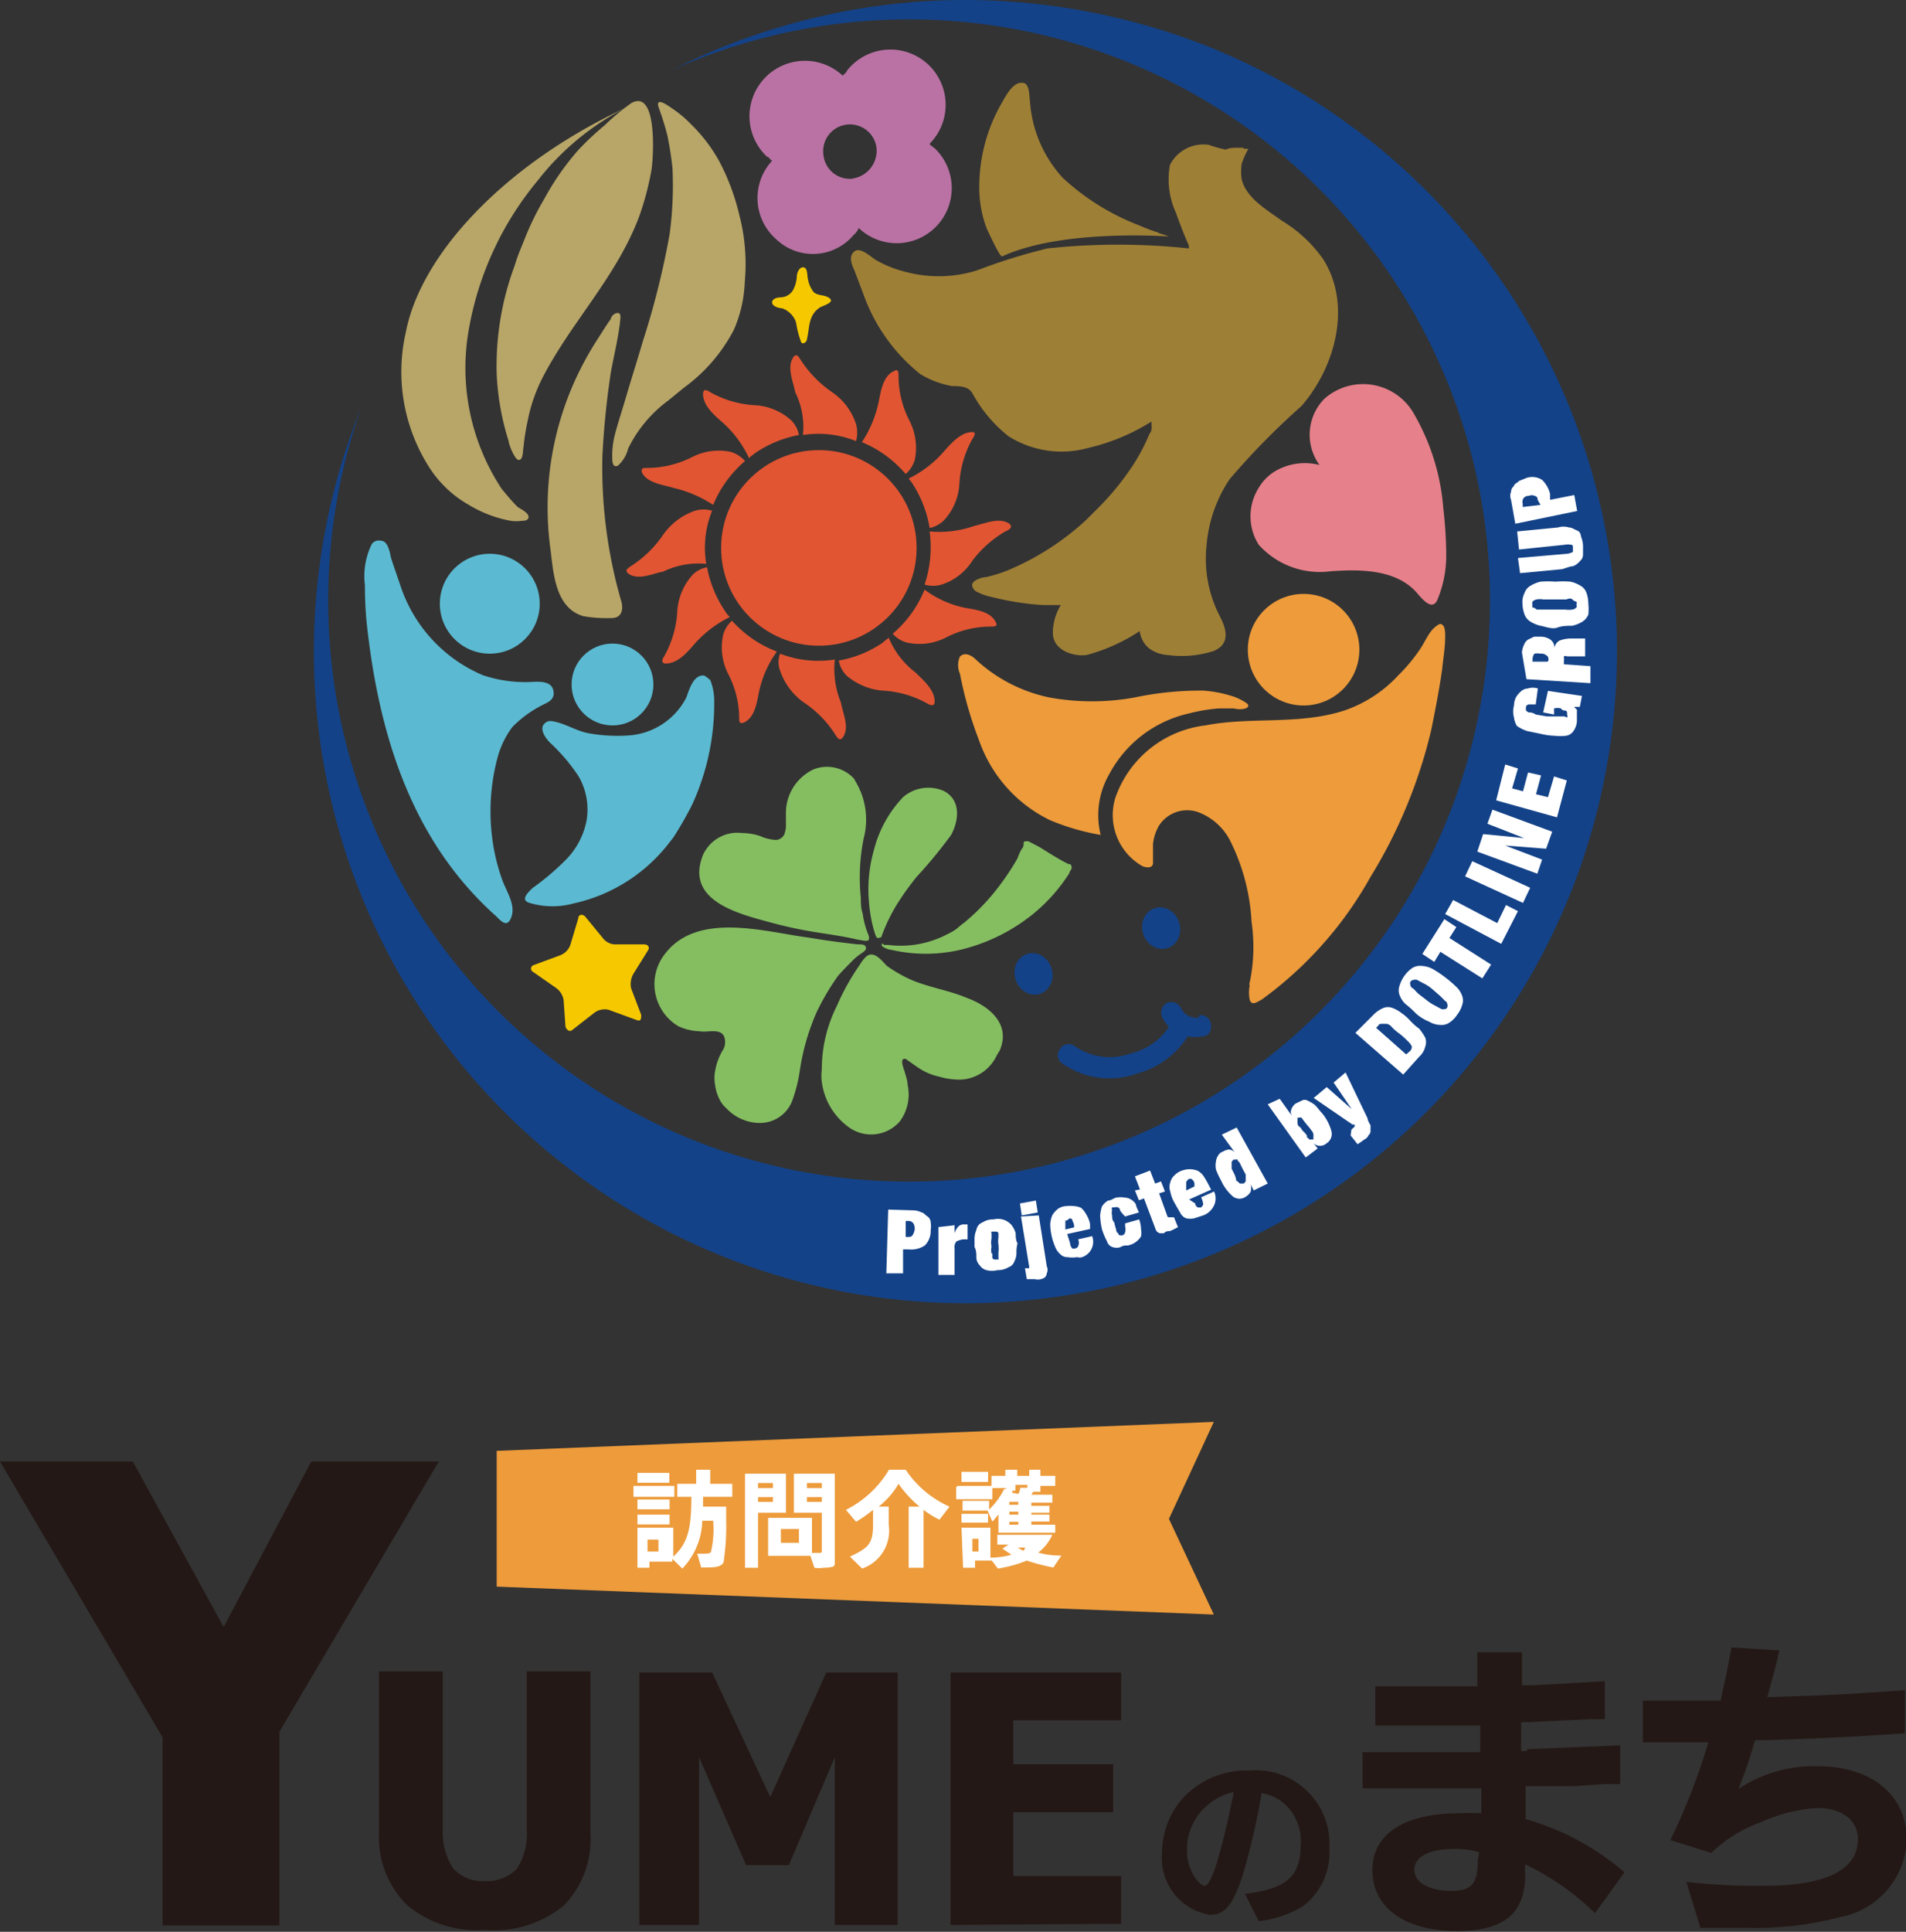 <svg id="レイヤー_1" data-name="レイヤー 1" xmlns="http://www.w3.org/2000/svg" width="71.76" height="72.7" viewBox="0 0 71.76 72.7"><rect x="0" y="0" width="71.76" height="72.7" fill="#333333" stroke="none"/><defs><style>.cls-1{fill:#ed9b3b;}.cls-2{fill:#fff;}.cls-3{fill:#231815;}.cls-4{fill:#f5c800;}.cls-5{fill:#134288;}.cls-6{fill:#9e7f36;}.cls-7{fill:#5bbad1;}.cls-8{fill:#e6808a;}.cls-9{fill:#ba72a4;}.cls-10{fill:#b8a668;}.cls-11{fill:#e25532;}.cls-12{fill:#85be61;}</style></defs><polygon class="cls-1" points="45.7 60.76 18.7 59.71 18.7 54.6 45.7 53.51 44.01 57.16 45.7 60.76"/><path class="cls-2" d="M23.85,55.92h1.54v.41H23.85ZM24,57.49h1.35v1.09c.53-.49.68-1,.68-2.25h-.53v-.49h.71v-.53h.53v.53h.83v.49H26.47v.37h.87v.49a9.06,9.06,0,0,1-.08,1.47c0,.26-.18.33-.67.33H26.4l-.15-.52c.45,0,.49,0,.52-.08a3.77,3.77,0,0,0,.08-1.16h-.41a2.69,2.69,0,0,1-.75,1.8l-.38-.37v.11h-.86V59H24ZM24,55.43H25.2v.37H24Zm0,1h1.21v.37H24ZM24,57h1.21v.37H24Zm.79,1.39v-.45h-.41v.45Z"/><path class="cls-2" d="M28.05,55.46h1.54v1.47H28.54V59h-.49ZM29.1,56v-.19h-.56V56Zm0,.52v-.18h-.56v.18Zm-.18.6h1.65v1.32h.22c.15,0,.15,0,.15-.11V56.93H29.89V55.46h1.54v3.27c0,.15,0,.19-.07.23A1.47,1.47,0,0,1,31,59a1,1,0,0,1-.34,0l-.15-.45H28.92V57.15Zm1.16.94v-.52H29.4v.52ZM30.94,56v-.19h-.56V56Zm0,.52v-.18h-.56v.18Z"/><path class="cls-2" d="M34.1,55.31a3.85,3.85,0,0,0,1.65,1.39l-.38.49a3.34,3.34,0,0,1-.6-.37V59h-.56V56.7h.41a4.32,4.32,0,0,1-.79-.86,3.06,3.06,0,0,1-.75.86h.38v.68a1.51,1.51,0,0,1-1,1.65L32,58.58c.72-.34.87-.49.87-1.24v-.52a4.89,4.89,0,0,1-.64.45l-.38-.45a3.94,3.94,0,0,0,1.62-1.51Z"/><path class="cls-2" d="M36.05,55.92h1.28v-.38h.52v-.23h.45v.23h.45v-.23h.42v.23h.56v.38h-.56v.22H38.9l-.07.11h.79v.3h-.79v.12h.68v.26h-.68V57h.68v.26h-.68v.12h.9v.3H37.59V57c-.08.08-.15.19-.23.26l-.18-.41h-.94v-.37h1v.33a2.8,2.8,0,0,0,.57-.78l.07,0V56h-.52v.42H36v-.45Zm.15,1.57h1.09v1.13a3.07,3.07,0,0,0,.79-.11l-.34-.23.23-.15h-.42v-.37h2.07a1.79,1.79,0,0,1-.53.67,3.05,3.05,0,0,0,.87.11l-.3.45a7,7,0,0,1-1-.26,4.87,4.87,0,0,1-1.09.3l-.23-.3v0h-.63V59h-.45Zm0-2.1h1v.38h-1Zm0,1.58h1v.33h-1Zm.64,1.42v-.48h-.23v.48Zm1.5-1.76v-.11H38v.11Zm0,.37v-.11H38V57Zm0,.38v-.11H38v.11Zm0-1.16a.51.51,0,0,0,.07-.23l.27,0v-.11h-.45v.22h-.12a.16.16,0,0,1,0,.08Zm-.23,1.91c.12.08.23.11.34.19s.11,0,.15-.08l.08,0,0,0h-.6Z"/><path class="cls-3" d="M16.52,55l-6,10.17v7.29H6.12V65.38L0,55H5l3.42,6.23L11.72,55Z"/><path class="cls-3" d="M18.25,72.63a4.1,4.1,0,0,1-2.93-.94A3.59,3.59,0,0,1,14.27,69V62.9h2.4v5.93a2.55,2.55,0,0,0,.38,1.47,1.48,1.48,0,0,0,1.2.49,1.58,1.58,0,0,0,1.2-.45,2.4,2.4,0,0,0,.38-1.51V62.9h2.4V69a3.57,3.57,0,0,1-1,2.71A4.16,4.16,0,0,1,18.25,72.63Z"/><path class="cls-3" d="M33.8,72.44H31.43V66.13L29.7,70.19H28.09l-1.77-4.06v6.31H24.07v-9.5h2.74L29,67.63l2.11-4.69H33.8Z"/><path class="cls-3" d="M35.79,72.44v-9.5h6.42v1.8H38.15v1.65h3.76V68.2H38.15v2.4h4.06v1.8Z"/><path class="cls-3" d="M46.87,71.27c1.53-.18,2.1-.63,2.1-1.84a1.87,1.87,0,0,0-.64-1.57,1.71,1.71,0,0,0-.83-.38,26.47,26.47,0,0,1-.71,3.08c-.38,1.16-.68,1.5-1.24,1.5a2.16,2.16,0,0,1-1.8-2.33,3.13,3.13,0,0,1,.82-2.1,3.28,3.28,0,0,1,2.48-1,2.77,2.77,0,0,1,3,2.93,2.53,2.53,0,0,1-1,2.18,4.09,4.09,0,0,1-1.66.56Zm-1.73-3a2.17,2.17,0,0,0-.45,1.35,1.78,1.78,0,0,0,.37,1.13c.12.15.23.22.3.22s.27-.15.57-1.27c.22-.83.37-1.47.52-2.26a2.28,2.28,0,0,0-1.31.83Z"/><path class="cls-3" d="M57.49,65.83,61,65.68v1.46l-.6,0-1.16.08c-.68,0-.79,0-1.46,0h-.34v1.24a9.74,9.74,0,0,1,3.72,2L60.05,72a9.68,9.68,0,0,0-2.63-1.84v.41c0,1.43-.79,2.1-2.56,2.1-2,0-3.19-.9-3.19-2.29s1.24-2.14,3.27-2.14a7.63,7.63,0,0,1,.83,0l0-.94h-.49c-.9,0-2.48,0-3.53,0h-.45V65.94c1.54,0,2.29,0,2.74,0s.49,0,1.28,0h.41l0-1H51.78V63.46l2,0h1.84l0-1.28H57.3v1.24h.46l2.66-.15V64.7l-.56,0c-1.84.08-2.07.11-2.59.11V65.9h.22Zm-1.8,3.87a3.48,3.48,0,0,0-.9-.12c-1,0-1.54.3-1.54.79s.6.79,1.39.79,1-.3,1-1.16Z"/><path class="cls-3" d="M64.78,64c.22-1,.22-1,.41-2l1.8.11c-.18.83-.22.86-.45,1.76,2.33-.07,3-.11,5.18-.26l0,1.62c-2.11.15-4,.22-5.34.26h-.3c-.22.71-.3,1-.63,1.84a5.07,5.07,0,0,1,3-.86c2,0,3.34,1.08,3.34,2.77a3.07,3.07,0,0,1-2.48,2.9,12.57,12.57,0,0,1-3.56.41l-1.73,0-.53-1.73a23,23,0,0,0,2.89.15c2.37,0,3.57-.6,3.57-1.76,0-.71-.6-1.17-1.54-1.17a6.07,6.07,0,0,0-2.1.53,5.21,5.21,0,0,0-1.88,1.16l-1.54-.48a24.4,24.4,0,0,0,1.43-3.68H61.85V64c.79,0,1.16,0,1.58,0h1.35Z"/><path class="cls-4" d="M30.23,10.06c.19,0,.15.3.19.45a1.09,1.09,0,0,0,.22.49c.19.15.42.08.6.23s-.22.26-.37.34c-.45.3-.38.75-.49,1.2,0,.07-.08.15-.15.15a.09.09,0,0,1-.08-.08,3.69,3.69,0,0,1-.18-.71.85.85,0,0,0-.53-.53c-.11,0-.37-.07-.37-.22s.22-.19.33-.19a.56.56,0,0,0,.45-.26A1.21,1.21,0,0,0,30,10.4C30,10.29,30.08,10.06,30.23,10.06Z"/><path class="cls-5" d="M36.31,0a24.48,24.48,0,0,0-11,2.63A21.87,21.87,0,1,1,13.59,15.36,24.53,24.53,0,1,0,45.51,1.76,25,25,0,0,0,36.31,0Z"/><path class="cls-6" d="M46.83,5.56H46.6c-.15,0-.3,0-.45.07a4.12,4.12,0,0,1-.64-.18,1.42,1.42,0,0,0-1.46.75A3,3,0,0,0,44.27,8c.15.41.3.82.49,1.24l0,.11a25,25,0,0,0-5.33,0,21.66,21.66,0,0,0-2.63.82,4.8,4.8,0,0,1-2.63.08A4.46,4.46,0,0,1,33,9.8c-.19-.11-.6-.52-.83-.34s-.11.49,0,.72l.34.9a6.74,6.74,0,0,0,2.14,3,3.44,3.44,0,0,0,1.2.45c.27,0,.61,0,.76.27a5.3,5.3,0,0,0,1.35,1.61,3.73,3.73,0,0,0,3,.45,7.74,7.74,0,0,0,2.4-1,.52.52,0,0,0,0,.19c0,.08,0,.19-.08.27a7.3,7.3,0,0,1-.86,1.53,10.11,10.11,0,0,1-1.17,1.36l-.07.07-.3.3a10.05,10.05,0,0,1-2.93,1.88h0a5.36,5.36,0,0,1-.83.26c-.15,0-.52.12-.52.3a.32.32,0,0,0,.22.27,2.07,2.07,0,0,0,.53.18,10.53,10.53,0,0,0,1.91.3c.15,0,.34,0,.49,0h.19a2,2,0,0,0-.3,1.05c0,.64.75.9,1.27.83a6.82,6.82,0,0,0,2-.9,1,1,0,0,0,.34.64,1.29,1.29,0,0,0,.71.26,3.92,3.92,0,0,0,1.73-.15c.64-.26.49-.83.23-1.32a4.72,4.72,0,0,1-.49-2.7,5.24,5.24,0,0,1,.86-2.44A27.69,27.69,0,0,1,49,15.28c1.27-1.46,1.91-3.79.82-5.52A5.12,5.12,0,0,0,48.25,8.3c-.56-.41-1.31-.83-1.5-1.54a2,2,0,0,1,0-.6A3.2,3.2,0,0,1,47,5.6c-.08,0-.12,0-.19,0Z"/><path class="cls-6" d="M44,8.9s-4-.3-6.27.75c-.11,0-.52-.94-.56-1a4.3,4.3,0,0,1-.3-1.54,6.32,6.32,0,0,1,.82-3.19c.16-.27.46-.91.87-.79.22.07.19.56.22.71A4.73,4.73,0,0,0,40,6.68a8.86,8.86,0,0,0,2.81,1.77c.26.11.53.22.79.3C43.64,8.79,43.82,8.82,44,8.9Z"/><circle class="cls-7" cx="18.44" cy="22.72" r="1.88"/><path class="cls-7" d="M14.34,20.35c.27,0,.34.45.38.64.11.34.23.68.34,1a5.54,5.54,0,0,0,3.12,3.42,5,5,0,0,0,1.65.26c.3,0,.9-.11,1,.3s-.3.49-.48.6a4.31,4.31,0,0,0-1.06.79,3.37,3.37,0,0,0-.56,1.16,7.84,7.84,0,0,0-.19,3.08,7.23,7.23,0,0,0,.38,1.54c.15.41.49.9.34,1.35s-.38.19-.57,0c-3.08-2.74-4.35-6.57-4.84-10.66a13.59,13.59,0,0,1-.11-1.8A2.73,2.73,0,0,1,14,20.47.33.33,0,0,1,14.34,20.35Z"/><circle class="cls-7" cx="23.06" cy="25.76" r="1.54"/><path class="cls-7" d="M26.47,25.42c-.37,0-.52.53-.63.83a2.64,2.64,0,0,1-2.22,1.43,6.12,6.12,0,0,1-1.43-.08c-.45-.07-.9-.37-1.35-.45a.43.43,0,0,0-.22,0c-.42.19-.08.64.11.82a6.84,6.84,0,0,1,1.05,1.24,2.48,2.48,0,0,1,.3,1.69,2.87,2.87,0,0,1-.75,1.43,9.57,9.57,0,0,1-1.28,1.09c-.15.15-.49.45-.11.56A3,3,0,0,0,21.59,34a6.22,6.22,0,0,0,3.61-2.29l.15-.19a13.72,13.72,0,0,0,.71-1.24,9.13,9.13,0,0,0,.83-3.87,2.16,2.16,0,0,0-.15-.82C26.62,25.5,26.55,25.42,26.47,25.42Z"/><path class="cls-8" d="M49.68,17.5A1.93,1.93,0,0,1,49.87,15a2.2,2.2,0,0,1,3.38.6,8.37,8.37,0,0,1,1.09,3.53,15.56,15.56,0,0,1,.11,1.77,4.32,4.32,0,0,1-.34,1.69c-.22.45-.64-.15-.82-.34-.79-.83-2.11-.83-3.2-.75a3.09,3.09,0,0,1-2.7-1,2,2,0,0,1,0-2.14,1.78,1.78,0,0,1,.64-.64A2.21,2.21,0,0,1,49.68,17.5Z"/><path class="cls-1" d="M54.3,23.51c.11.07.11.3.11.45,0,.41-.07.79-.11,1.2-.11.79-.26,1.54-.41,2.29A18.76,18.76,0,0,1,51.6,33a14.31,14.31,0,0,1-4.1,4.62c-.15.07-.37.26-.45,0a1.36,1.36,0,0,1,0-.53.13.13,0,0,1,0-.11,6.53,6.53,0,0,0,.07-2.29,7.7,7.7,0,0,0-.82-3.08,2.24,2.24,0,0,0-1.2-1.05,1.26,1.26,0,0,0-1.47.52,1.76,1.76,0,0,0-.22.68c0,.22,0,.49,0,.71s-.26.19-.41.12A2.21,2.21,0,0,1,42,30a4.1,4.1,0,0,1,3.38-2.7c1.73-.34,3.53,0,5.26-.57a4.94,4.94,0,0,0,2-1.31,6.35,6.35,0,0,0,.79-.94c.22-.3.37-.75.68-.94C54.19,23.47,54.26,23.47,54.3,23.51Z"/><circle class="cls-1" cx="49.08" cy="24.45" r="2.1"/><path class="cls-1" d="M41.76,29.14a4.51,4.51,0,0,1,3-2.29,6.35,6.35,0,0,1,1.13-.19h.56a.86.86,0,0,0,.45,0c.15-.07.11-.15,0-.22a2.1,2.1,0,0,0-.6-.27,4.55,4.55,0,0,0-1-.18,12,12,0,0,0-2.59.26,9,9,0,0,1-3.19,0,5.79,5.79,0,0,1-2.78-1.43c-.15-.15-.41-.3-.6-.11a.79.79,0,0,0,0,.64,14.67,14.67,0,0,0,.72,2.51,5.26,5.26,0,0,0,2.66,3,8.62,8.62,0,0,0,1.92.56A3.08,3.08,0,0,1,41.76,29.14Z"/><path class="cls-9" d="M35,5.41a2.08,2.08,0,1,0-3.12-2.74c0,.07-.11.11-.15.18A2.07,2.07,0,0,0,28.88,5.9c.07,0,.11.11.19.15A2.06,2.06,0,0,0,29.22,9a2,2,0,0,0,2.92-.16.63.63,0,0,0,.19-.26,2.07,2.07,0,1,0,2.86-3C35.11,5.52,35,5.45,35,5.41ZM32.14,6.72A1,1,0,0,1,31,5.82a1,1,0,0,1,2-.26,1.06,1.06,0,0,1-.91,1.16Z"/><path class="cls-10" d="M22.68,17.16A31.27,31.27,0,0,1,23,14c.11-.6.26-1.2.34-1.84,0-.11.08-.38-.08-.38S23,11.94,23,12c-.19.26-.34.52-.52.79a12.6,12.6,0,0,0-.75,1.35,11.59,11.59,0,0,0-1,6.57c.11.9.19,2.18,1.24,2.48a5.15,5.15,0,0,0,1.05.07c.38,0,.45-.3.38-.6A18.08,18.08,0,0,1,22.68,17.16Z"/><path class="cls-10" d="M27.83,8.07a8.45,8.45,0,0,0-.75-2A6,6,0,0,0,26,4.66a4.28,4.28,0,0,0-.68-.57c-.11-.07-.64-.48-.53-.07a11.2,11.2,0,0,1,.34,1.09c.08.41.15.82.19,1.24a13.63,13.63,0,0,1-.11,2.47,30.6,30.6,0,0,1-1,4c-.22.75-.45,1.47-.67,2.22-.12.41-.27.86-.38,1.28a3.17,3.17,0,0,0-.11.86c0,.15,0,.45.22.34a1.29,1.29,0,0,0,.38-.64,4.92,4.92,0,0,1,1.5-1.8l.6-.49a6.27,6.27,0,0,0,1.88-2.18,4.93,4.93,0,0,0,.41-1.8A7.34,7.34,0,0,0,27.83,8.07Z"/><path class="cls-10" d="M19.53,17.31c.18,0,.15-.37.18-.49a8.52,8.52,0,0,1,.16-1,6.07,6.07,0,0,1,.6-1.69c1.09-2.07,2.77-3.76,3.6-6a10.71,10.71,0,0,0,.45-1.69c.08-.42.26-3.12-.75-2.56a8.43,8.43,0,0,0-1,.83,10.88,10.88,0,0,0-1,.94A9.92,9.92,0,0,0,20.5,7.47a10.57,10.57,0,0,0-.71,1.43c-.15.38-.3.71-.41,1.09a10.79,10.79,0,0,0-.68,4.09,9.81,9.81,0,0,0,.45,2.52C19.15,16.71,19.38,17.31,19.53,17.31Z"/><path class="cls-10" d="M23.55,4.06c-4.51,2.1-7.7,5.48-8.27,8.44a6.67,6.67,0,0,0,.87,5.07A4.26,4.26,0,0,0,17.65,19a4.66,4.66,0,0,0,1.58.6,1.43,1.43,0,0,0,.41,0c.07,0,.26,0,.26-.15s-.3-.3-.41-.37c-.23-.23-.41-.45-.6-.68a8.26,8.26,0,0,1-1.24-6A12,12,0,0,1,20.24,6.8,9.93,9.93,0,0,1,23.55,4.06Z"/><circle class="cls-11" cx="30.83" cy="20.62" r="3.68"/><path class="cls-11" d="M28.2,17.24c.08-.08.15-.12.23-.19a4.37,4.37,0,0,1,1.65-.68,1.06,1.06,0,0,0-.3-.56,2.23,2.23,0,0,0-1.35-.56,3.85,3.85,0,0,1-1.69-.49c-.12-.08-.27-.15-.27.07,0,.45.46.83.76,1.09A4.14,4.14,0,0,1,28.2,17.24Z"/><path class="cls-11" d="M25.35,18.36a4.63,4.63,0,0,1,1.5.64,4.37,4.37,0,0,1,1.2-1.65,1.2,1.2,0,0,0-.52-.34,2.2,2.2,0,0,0-1.47.19,3.76,3.76,0,0,1-1.69.41c-.15,0-.26,0-.19.19C24.37,18.18,25,18.25,25.35,18.36Z"/><path class="cls-11" d="M26.59,21.22a3.71,3.71,0,0,1,.22-2,1.14,1.14,0,0,0-.64,0,2.43,2.43,0,0,0-1.2.9,4.17,4.17,0,0,1-1.24,1.2c-.11.08-.22.15-.07.27.37.26.9,0,1.31-.08A3.05,3.05,0,0,1,26.59,21.22Z"/><path class="cls-11" d="M30.23,16.37a3.81,3.81,0,0,1,2,.23,1.24,1.24,0,0,0,0-.64,2.33,2.33,0,0,0-.9-1.2,4.29,4.29,0,0,1-1.2-1.24c-.07-.11-.15-.23-.26-.08-.26.38,0,.94.07,1.32A2.93,2.93,0,0,1,30.23,16.37Z"/><path class="cls-11" d="M34.36,18.21A4.35,4.35,0,0,1,35,19.87a1.07,1.07,0,0,0,.56-.31,2.2,2.2,0,0,0,.56-1.35,3.88,3.88,0,0,1,.49-1.69c.08-.11.15-.26,0-.26-.45,0-.82.45-1.09.75a4.17,4.17,0,0,1-1.31,1C34.25,18.06,34.32,18.14,34.36,18.21Z"/><path class="cls-11" d="M34.1,17.84a1.18,1.18,0,0,0,.34-.53,2.24,2.24,0,0,0-.19-1.46,3.68,3.68,0,0,1-.42-1.69c0-.15,0-.3-.18-.19-.42.19-.49.79-.57,1.16a4.37,4.37,0,0,1-.63,1.51A4.34,4.34,0,0,1,34.1,17.84Z"/><path class="cls-11" d="M31.43,24.82a4,4,0,0,1-2.06-.22.9.9,0,0,0,0,.64,2.43,2.43,0,0,0,.9,1.2,4.05,4.05,0,0,1,1.2,1.24c.08.11.15.22.26.07.27-.37,0-.9-.07-1.31A3.36,3.36,0,0,1,31.43,24.82Z"/><path class="cls-11" d="M38,19.71c-.37-.26-.94,0-1.31.08A4,4,0,0,1,35,20,4.43,4.43,0,0,1,34.81,22a1.14,1.14,0,0,0,.64,0,2.14,2.14,0,0,0,1.16-.9A4.17,4.17,0,0,1,37.85,20C38,19.94,38.15,19.83,38,19.71Z"/><path class="cls-11" d="M27.3,23a4.37,4.37,0,0,1-.68-1.65,1,1,0,0,0-.56.3A2.26,2.26,0,0,0,25.5,23,3.88,3.88,0,0,1,25,24.71c-.08.11-.11.26.07.26.46,0,.83-.45,1.09-.75a4.33,4.33,0,0,1,1.32-1A.93.93,0,0,1,27.3,23Z"/><path class="cls-11" d="M36.31,22.87a3.84,3.84,0,0,1-1.5-.68,4.3,4.3,0,0,1-1.2,1.66,1.08,1.08,0,0,0,.53.33A2.18,2.18,0,0,0,35.6,24a3.68,3.68,0,0,1,1.69-.42c.15,0,.3,0,.19-.18C37.29,23,36.69,22.94,36.31,22.87Z"/><path class="cls-11" d="M33.46,24c-.08.07-.15.11-.23.19a4.29,4.29,0,0,1-1.65.67,1.05,1.05,0,0,0,.3.57,2.38,2.38,0,0,0,1.35.56,3.85,3.85,0,0,1,1.69.49c.12.07.27.11.27-.08,0-.45-.45-.82-.72-1.09A3.18,3.18,0,0,1,33.46,24Z"/><path class="cls-11" d="M27.56,23.36a1.1,1.1,0,0,0-.33.52,2.2,2.2,0,0,0,.18,1.47A3.65,3.65,0,0,1,27.83,27c0,.15,0,.26.18.19.42-.19.49-.79.57-1.17a4,4,0,0,1,.67-1.5A4.28,4.28,0,0,1,27.56,23.36Z"/><ellipse class="cls-5" cx="38.91" cy="36.65" rx="0.71" ry="0.79" transform="translate(-9.21 13.38) rotate(-17.48)"/><ellipse class="cls-5" cx="43.72" cy="34.93" rx="0.71" ry="0.79" transform="translate(-8.49 14.78) rotate(-17.52)"/><path class="cls-5" d="M45.14,38.3a.66.66,0,0,1-.68-.37.42.42,0,0,0-.52-.19.43.43,0,0,0-.19.53,1.23,1.23,0,0,0,.26.37,2.34,2.34,0,0,1-1.43,1,2.3,2.3,0,0,1-2.1-.26.38.38,0,0,0-.56.08.38.38,0,0,0,.07.56,3.11,3.11,0,0,0,2.86.37,3.27,3.27,0,0,0,1.87-1.39,1.2,1.2,0,0,0,.53,0h.08a.35.35,0,0,0,.26-.41.38.38,0,0,0-.45-.38Z"/><path class="cls-2" d="M34.4,45.55a.7.7,0,0,1,.3.08c.07,0,.15.11.22.15s.12.15.12.22a1,1,0,0,1,0,.3.77.77,0,0,1-.22.57.92.92,0,0,1-.6.15H34l0,.9-.63,0,.07-2.4Zm-.23,1c.08,0,.15,0,.19-.07a.53.53,0,0,0,.08-.23c0-.18-.08-.3-.23-.3H34.1l0,.6Z"/><path class="cls-2" d="M35.94,46.11v.3h0a.61.61,0,0,1,.15-.26.28.28,0,0,1,.22-.07h.12v.56h-.15a.7.7,0,0,0-.27.08.32.32,0,0,0-.07.26l0,1h-.61l0-1.8Z"/><path class="cls-2" d="M38.27,47.17a.7.7,0,0,1-.08.3.34.34,0,0,1-.22.22.76.76,0,0,1-.42.11.79.79,0,0,1-.41,0,.45.45,0,0,1-.26-.19.42.42,0,0,1-.12-.3c0-.11,0-.26-.07-.38v-.34a.88.88,0,0,1,.07-.3A.36.36,0,0,1,37,46a.7.7,0,0,1,.41-.11.67.67,0,0,1,.68.22.94.94,0,0,1,.15.3c0,.11,0,.27.07.38A1.27,1.27,0,0,0,38.27,47.17Zm-.91,0c0,.08,0,.12,0,.15a.09.09,0,0,0,.08.08h.07s.08,0,.08,0a.13.13,0,0,0,0-.07v-.19a1.29,1.29,0,0,0,0-.3,1,1,0,0,1,0-.27c0-.07,0-.11,0-.15a.08.08,0,0,0-.07-.07H37.4s0,0-.07,0a.09.09,0,0,0,0,.07v.19a.78.78,0,0,0,0,.3.66.66,0,0,0,0,.26Z"/><path class="cls-2" d="M39,45.18l.07.45-.6.11-.07-.45Zm.11.56.3,1.91a.32.32,0,0,1,0,.27.24.24,0,0,1-.07.15.4.4,0,0,1-.15.07.47.47,0,0,1-.23,0h-.3l-.07-.41s.11,0,.15,0a.17.17,0,0,0,0-.11l-.3-1.84Z"/><path class="cls-2" d="M40.29,46.79a.28.28,0,0,0,.08.19.13.13,0,0,0,.11,0s.08,0,.11-.08a.3.3,0,0,0,0-.26l.53-.12a.61.61,0,0,1-.38.79.3.3,0,0,1-.18,0,1.26,1.26,0,0,1-.38,0,.35.35,0,0,1-.26-.11.66.66,0,0,1-.19-.27,2.25,2.25,0,0,1-.19-.86,1.05,1.05,0,0,1,.08-.34.93.93,0,0,1,.19-.22.56.56,0,0,1,.33-.12,1.2,1.2,0,0,1,.3,0,.68.68,0,0,1,.27.07.9.9,0,0,1,.18.23,1.15,1.15,0,0,1,.15.37l0,.19-.86.19Zm.08-.9s-.08-.08-.15,0-.11,0-.11.08v.3l.33-.08v-.07a.5.5,0,0,0-.07-.19Z"/><path class="cls-2" d="M42.17,45.55s0-.07-.07-.11a.23.23,0,0,0-.15,0,.14.14,0,0,0-.08,0,.13.13,0,0,0,0,.11.33.33,0,0,0,0,.19c0,.07,0,.19.08.26a2,2,0,0,0,.07.26s0,.12.08.15a.08.08,0,0,0,.07.08h.08s.07,0,.11-.11a.47.47,0,0,0,0-.23l0-.11.53-.15a1.21,1.21,0,0,1,.07.37.72.72,0,0,1,0,.27.76.76,0,0,1-.49.34c-.11,0-.19,0-.3.07a.51.51,0,0,1-.26,0,.32.32,0,0,1-.23-.22,2.88,2.88,0,0,1-.19-.45,2.72,2.72,0,0,1-.07-.53,1.47,1.47,0,0,1,.07-.34.7.7,0,0,1,.23-.22c.11,0,.19-.08.3-.11a1,1,0,0,1,.34,0,.48.48,0,0,1,.22.07.5.5,0,0,1,.19.19c0,.08.07.19.11.3l-.52.15S42.21,45.63,42.17,45.55Z"/><path class="cls-2" d="M42.92,44.76l-.19-.49.57-.22.19.49.22-.08.15.38-.22.07.3.83a.07.07,0,0,0,.07.07h.11l.08,0,.15.37-.15.08-.15.07c-.08,0-.15,0-.23.08h-.15a.22.22,0,0,1-.15-.12L43.41,46l-.34-.9-.19.07-.15-.37Z"/><path class="cls-2" d="M45,45.29c0,.07.07.15.11.15h.11s.08-.08.08-.11a.7.7,0,0,0-.08-.27l.49-.22a.63.63,0,0,1,0,.52.73.73,0,0,1-.41.38l-.34.11a.78.78,0,0,1-.3,0,.41.41,0,0,1-.23-.22c-.07-.11-.15-.26-.22-.38a1.36,1.36,0,0,1-.15-.41.5.5,0,0,1,0-.34.49.49,0,0,1,.15-.26.7.7,0,0,1,.3-.19.83.83,0,0,1,.56,0,.62.62,0,0,1,.23.19,3.2,3.2,0,0,1,.22.38l.08.15-.83.37Zm-.11-.9a.12.12,0,0,0-.16,0s-.07.07-.07.11,0,.15,0,.22l0,.08.31-.15,0-.08A.2.2,0,0,0,44.88,44.39Z"/><path class="cls-2" d="M46.56,42.43l1.17,2.11-.53.26-.11-.23h0a.63.63,0,0,1,0,.27.47.47,0,0,1-.18.19.41.41,0,0,1-.49,0,1.73,1.73,0,0,1-.45-.61,2.63,2.63,0,0,1-.19-.41.78.78,0,0,1,0-.3.49.49,0,0,1,.08-.22.3.3,0,0,1,.18-.15.53.53,0,0,1,.23-.08.33.33,0,0,1,.22.11h0L46,42.7Zm0,2,.12.11s0,0,.07,0,.08,0,.08,0,0,0,.07-.08v-.11s0-.11,0-.15l-.12-.22-.11-.23s-.08-.07-.08-.11,0,0-.07,0h-.08s0,0-.07.08v.11s0,.11,0,.15l.11.22a.89.89,0,0,1,.07.27Z"/><path class="cls-2" d="M48.18,41.35l.45.63h0a.29.29,0,0,1,0-.26.47.47,0,0,1,.15-.19l.23-.11a.22.22,0,0,1,.22,0,1.5,1.5,0,0,1,.26.15c.12.11.19.23.3.34a1.84,1.84,0,0,1,.34.67.42.42,0,0,1-.19.45.36.36,0,0,1-.48,0h0l.15.19-.45.34-1.43-2Zm1,1.42.12.11a.09.09,0,0,0,.07,0s.08,0,.08,0,0,0,0-.07V42.7a.23.23,0,0,0-.07-.15s-.08-.12-.15-.19l-.15-.19L49,42.06a.12.12,0,0,0-.08,0s-.07,0-.07,0,0,0,0,.07v.12s0,.11.07.15.08.11.15.18a.59.59,0,0,1,.15.19Z"/><path class="cls-2" d="M50.88,42.51l0,0L51,42.4s0,0,0-.08v0a0,0,0,0,0,0,0l0,0-.08,0-1.46-1,.49-.41.94.83h0l-.68-1,.45-.38.83,1.73c0,.07.07.19.11.26v.19c0,.07,0,.11-.08.19a.28.28,0,0,1-.15.15l-.15.11-.11.07-.26-.33Z"/><path class="cls-2" d="M51.71,38.19a1.16,1.16,0,0,1,.38-.26.47.47,0,0,1,.33,0,1.28,1.28,0,0,1,.34.19,1.83,1.83,0,0,1,.34.3,2.36,2.36,0,0,0,.34.3,2.36,2.36,0,0,1,.22.33.51.51,0,0,1,0,.34.75.75,0,0,1-.23.38l-.6.67-1.8-1.57Zm1.35,1.39s.08-.07.08-.11a.15.15,0,0,0,0-.12.8.8,0,0,0-.15-.18,3.11,3.11,0,0,0-.3-.27,1.73,1.73,0,0,1-.3-.26.3.3,0,0,0-.19-.11H52s-.08,0-.11.07l-.08.08,1.13,1Z"/><path class="cls-2" d="M52.91,37.78a.89.89,0,0,1-.22-.34.5.5,0,0,1,0-.34,1.26,1.26,0,0,1,.48-.67.55.55,0,0,1,.34-.08,1,1,0,0,1,.42.11,4.63,4.63,0,0,1,.9.68.86.86,0,0,1,.22.34.5.5,0,0,1,0,.34,1.08,1.08,0,0,1-.19.37,1,1,0,0,1-.3.3.51.51,0,0,1-.33.08.84.84,0,0,1-.42-.12,1.74,1.74,0,0,1-.49-.3A3.79,3.79,0,0,0,52.91,37.78Zm1.13.07.22.12a.22.22,0,0,0,.15,0,.08.08,0,0,0,.08-.07.14.14,0,0,0,0-.11s0-.08-.08-.12l-.19-.19-.3-.26a1.41,1.41,0,0,0-.34-.22l-.22-.12a.22.22,0,0,0-.15,0,.15.15,0,0,0-.11.07.14.14,0,0,0,0,.11s0,.08.07.12.12.11.19.18.19.15.34.27a1.81,1.81,0,0,0,.34.22Z"/><path class="cls-2" d="M54,36.2l-.45-.3.83-1.31.45.3-.26.41,1.57,1-.33.52-1.58-1Z"/><path class="cls-2" d="M54.71,33.87l1.66.87.33-.68.45.23-.63,1.23L54.41,34.4Z"/><path class="cls-2" d="M55.43,32.41l2.18,1-.27.57-2.18-1Z"/><path class="cls-2" d="M55.84,31.39l1.54.15h0L56,31l.19-.53,2.25.83-.23.64-1.54-.12h0l1.39.53-.18.53-2.26-.83Z"/><path class="cls-2" d="M56.67,28.77l.48.15-.22.75.41.11.19-.71.49.11-.19.71.45.11.23-.78.48.15-.37,1.39-2.29-.64Z"/><path class="cls-2" d="M58.28,26l1.28.19-.08.41-.22,0h0l.11.11s0,.07,0,.15v.3a.75.75,0,0,1-.15.38.41.41,0,0,1-.27.15,1.71,1.71,0,0,1-.41,0,2.58,2.58,0,0,1-.52-.07l-.53-.11a1.5,1.5,0,0,1-.38-.19A.83.83,0,0,1,57,27a.86.86,0,0,1,0-.45.78.78,0,0,1,.07-.3,1,1,0,0,1,.19-.23.42.42,0,0,1,.26-.11.62.62,0,0,1,.38,0l-.08.6h-.26a.12.12,0,0,0-.11.11v.11s.07.08.11.08.15,0,.26.08l.42.07.41,0h.26A.21.21,0,0,0,59,27a.13.13,0,0,0,0-.11v-.08a.08.08,0,0,0-.08-.07s-.11,0-.15-.08a.51.51,0,0,0-.26,0l0,.23-.41-.08Z"/><path class="cls-2" d="M57.3,24.56a.84.84,0,0,1,.08-.3.41.41,0,0,1,.15-.19l.23-.11H58a.65.65,0,0,1,.37.11.36.36,0,0,1,.15.34h0a.39.39,0,0,1,.19-.3,1.23,1.23,0,0,1,.38-.08h.52l0,0,0,0h.07l0,.67s-.08,0-.12,0H59a.15.15,0,0,0-.12,0s0,0,0,.07a.14.14,0,0,1,0,.08V25l1,.07,0,.64-2.41-.15Zm1,.3c0-.08,0-.15-.07-.19A.29.29,0,0,0,58,24.6a.61.61,0,0,0-.23,0,.36.36,0,0,0-.07.19v.11l.56,0Z"/><path class="cls-2" d="M58,23.55a1.25,1.25,0,0,1-.37-.15.54.54,0,0,1-.23-.27,1.24,1.24,0,0,1-.08-.41.75.75,0,0,1,.08-.41.5.5,0,0,1,.23-.27,1.25,1.25,0,0,1,.37-.15,3.57,3.57,0,0,1,.56,0,3.63,3.63,0,0,1,.57,0,1.25,1.25,0,0,1,.37.15.5.5,0,0,1,.23.27,1.25,1.25,0,0,1,.07.41,1.89,1.89,0,0,1,0,.41.59.59,0,0,1-.23.27,1.21,1.21,0,0,1-.38.15c-.18,0-.37,0-.56.07S58.17,23.58,58,23.55Zm.94-.61a.9.9,0,0,0,.26,0,.25.25,0,0,0,.15-.08.13.13,0,0,0,0-.11.12.12,0,0,0,0-.11s-.07,0-.15-.08-.19,0-.26,0h-.83a.68.68,0,0,0-.26,0,.28.28,0,0,0-.15.08.12.12,0,0,0,0,.11.13.13,0,0,0,0,.11s.08,0,.15.08l.26,0h.83Z"/><path class="cls-2" d="M59,20.84a.63.63,0,0,0,.22-.07s0-.08,0-.15,0-.12-.08-.12a.56.56,0,0,0-.22,0l-1.73.18L57.12,20l1.54-.15a.71.71,0,0,1,.41,0c.11,0,.19.07.3.11s.15.15.15.22a1.11,1.11,0,0,1,.08.34v.34a.32.32,0,0,1-.12.26.63.63,0,0,1-.26.19c-.11,0-.26.07-.41.11l-1.58.15L57.15,21Z"/><path class="cls-2" d="M56.89,18.81a.39.39,0,0,1,0-.3.28.28,0,0,1,.11-.22c0-.08.12-.11.19-.19l.27-.11a.68.68,0,0,1,.6.07,1.09,1.09,0,0,1,.3.53l0,.22.91-.18.11.6-2.33.48Zm1,0c0-.07,0-.11-.11-.15a.28.28,0,0,0-.22,0c-.19,0-.27.15-.23.3l0,.12L58,19Z"/><path class="cls-12" d="M27.26,39a.59.59,0,0,1-.07.56,2.25,2.25,0,0,0-.26.71,1.51,1.51,0,0,0,0,.6,1.59,1.59,0,0,0,.22.61.93.93,0,0,0,.19.22,1.73,1.73,0,0,0,1.31.56,1.3,1.3,0,0,0,1.2-.9,5.7,5.7,0,0,0,.27-1.12,8.51,8.51,0,0,1,.64-2.18,9.33,9.33,0,0,1,.78-1.32c.15-.18.34-.37.53-.56a2,2,0,0,1,.3-.26c.11-.08.26-.15.23-.27s-.19-.11-.3-.11c-.64-.07-1.24-.15-1.88-.26-1.54-.19-4.13-1-5.37.6a1.84,1.84,0,0,0,.49,2.74,2.05,2.05,0,0,0,.82.19C26.59,38.87,27.11,38.68,27.26,39Z"/><path class="cls-12" d="M32.37,36.31a8.71,8.71,0,0,0-.86,1.54,5.34,5.34,0,0,0-.57,2.41,1.71,1.71,0,0,0,0,.45,2.49,2.49,0,0,0,1.09,1.76,1.43,1.43,0,0,0,1.84-.26,1.69,1.69,0,0,0,.3-1.39c0-.15-.07-.34-.11-.49a2.08,2.08,0,0,1-.08-.26.33.33,0,0,1,0-.19.11.11,0,0,1,.16,0c.18.12.37.27.56.38a2.17,2.17,0,0,0,.67.26,2.74,2.74,0,0,0,.79.11,1.57,1.57,0,0,0,1.32-.82,2.2,2.2,0,0,1,.15-.26c.45-1-.38-1.69-1.24-2-.64-.27-1.35-.38-2-.64a5.28,5.28,0,0,1-1-.56c-.19-.19-.49-.61-.79-.34A1.44,1.44,0,0,0,32.37,36.31Z"/><path class="cls-12" d="M33.05,35.3c-.08,0-.12-.23-.15-.3a5.56,5.56,0,0,1-.19-1.13A5.32,5.32,0,0,1,32.9,32,4.46,4.46,0,0,1,34,30a1.45,1.45,0,0,1,1.54-.23c.64.34.57,1.09.27,1.65A17.84,17.84,0,0,1,34.51,33a10,10,0,0,0-.75,1.05,6.52,6.52,0,0,0-.56,1.16.09.09,0,0,1-.08.08Z"/><path class="cls-12" d="M32.71,35.37c-.08.08-.3,0-.38,0-.49-.12-1-.19-1.5-.27a15.85,15.85,0,0,1-1.91-.41c-1.28-.34-3.12-.86-2.45-2.52a1.42,1.42,0,0,1,1.47-.82,2.24,2.24,0,0,1,.67.11,1.71,1.71,0,0,0,.61.15.38.38,0,0,0,.3-.19,1,1,0,0,0,.07-.3c0-.15,0-.33,0-.52a1.81,1.81,0,0,1,1.05-1.65,1.38,1.38,0,0,1,1.46.3s.08.07.08.11a2.78,2.78,0,0,1,.34,2.18,7.41,7.41,0,0,0-.11,2.25c0,.19,0,.38.07.6a3.33,3.33,0,0,0,.23.83A.37.37,0,0,1,32.71,35.37Z"/><path class="cls-12" d="M33.2,35.52s0,.08,0,.08a.75.75,0,0,0,.38.15,5.77,5.77,0,0,0,2.55,0,6.9,6.9,0,0,0,2.71-1.31,6.45,6.45,0,0,0,1.42-1.58c0-.08.12-.15.08-.26s-.08-.08-.11-.08c-.38-.19-.72-.41-1.09-.64l-.42-.22s0,0-.07,0-.11,0-.11.07,0,.15-.08.23a2.27,2.27,0,0,0-.15.34,9.52,9.52,0,0,1-.9,1.31,8,8,0,0,1-1.13,1.13c-.11.07-.22.19-.33.26a2.18,2.18,0,0,1-.27.15,3.77,3.77,0,0,1-2.25.41h-.15C33.23,35.49,33.2,35.52,33.2,35.52Z"/><path class="cls-4" d="M22.91,38a.66.66,0,0,0-.53.11l-.82.64c-.12.11-.23,0-.27-.11l-.07-1a.7.7,0,0,0-.27-.45l-.86-.6c-.15-.08-.11-.23,0-.27l1-.37a.65.65,0,0,0,.38-.38l.3-1c0-.15.15-.19.26-.08l.68.83a.6.6,0,0,0,.49.22l1.05,0c.15,0,.22.11.15.22l-.56.9a.79.79,0,0,0-.08.53l.38,1c0,.15,0,.27-.19.19Z"/></svg>